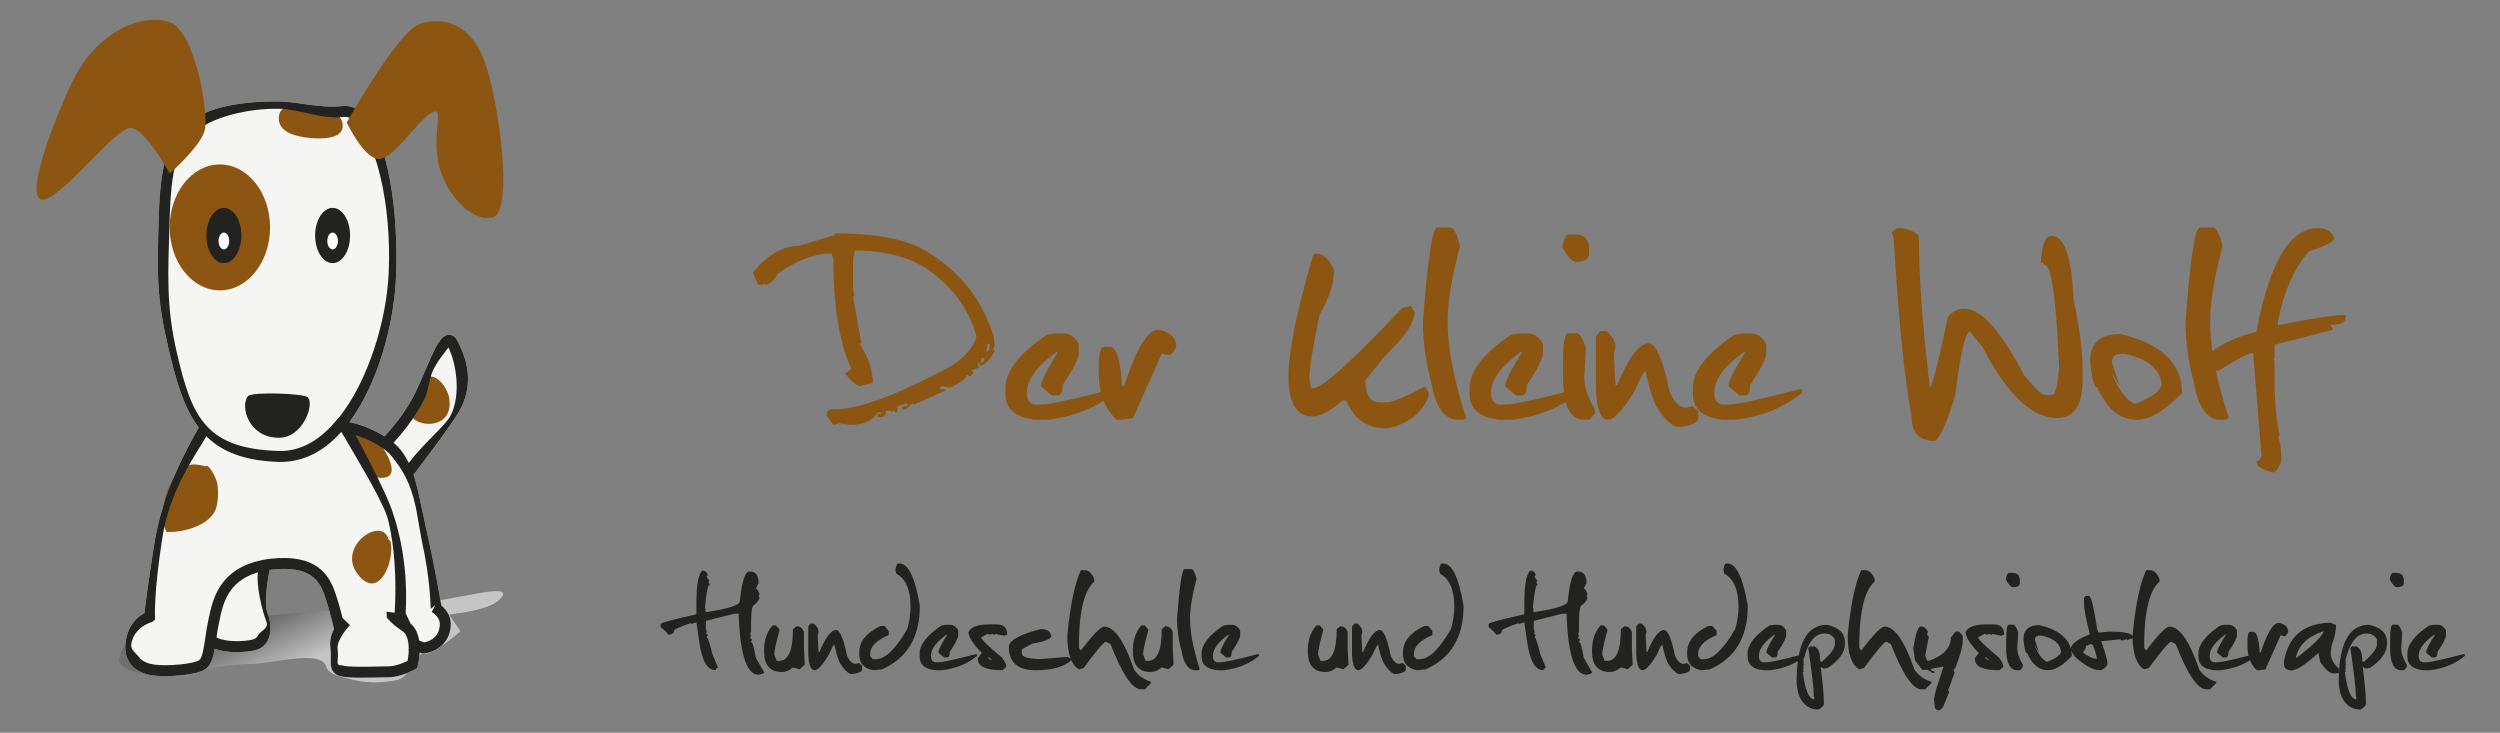 <?xml version="1.0" encoding="utf-8"?>
<!-- Generator: Adobe Illustrator 15.1.0, SVG Export Plug-In . SVG Version: 6.00 Build 0)  -->
<!DOCTYPE svg PUBLIC "-//W3C//DTD SVG 1.1//EN" "http://www.w3.org/Graphics/SVG/1.1/DTD/svg11.dtd">
<svg version="1.1" id="Ebene_2_Kopie" xmlns="http://www.w3.org/2000/svg" xmlns:xlink="http://www.w3.org/1999/xlink" x="0px"
	 y="0px" width="580px" height="170px" viewBox="0 0 580 170" enable-background="new 0 0 580 170" xml:space="preserve">
<rect x="0" y="0" width="580" height="170" fill="#808080" stroke="none"/>
<g>
	<g>
		<defs>
			<rect id="SVGID_1_" x="-2.582" y="-20.333" width="144.956" height="204.317"/>
		</defs>
		<clipPath id="SVGID_2_">
			<use xlink:href="#SVGID_1_"  overflow="visible"/>
		</clipPath>
		<g clip-path="url(#SVGID_2_)">
			<defs>
				<polyline id="SVGID_3_" points="8.49,4.574 8.49,158.32 116.776,158.32 116.776,4.574 				"/>
			</defs>
			<clipPath id="SVGID_4_">
				<use xlink:href="#SVGID_3_"  overflow="visible"/>
			</clipPath>
			<g clip-path="url(#SVGID_4_)">
				<defs>
					<path id="SVGID_5_" d="M99.135,139.811c0,0,3.65-0.642,10.433-1.926c5.58-1.062,8.867-1.288,6.264,1.284
						c-2.613,2.571-11.648,3.399-11.648,3.399l2.635,3.87c0,0-6.439,5.693-8.338,5.219c-1.968-0.491-2.992,5.527-6.646,6.173
						c-3.65,0.64-6.691,0.812-11.387-0.478c-2.163-0.593-4.272-0.949-4.793-2.754c-1.157-4.012-12.863-0.567-17.038-0.567
						c-4.173,0-9.303,0.781-11.39,1.421c-2.087,0.646-2.992,1.9-6.644,1.9c-3.65,0-12.928-1.469-12.928-4.041
						c0-2.568,3.912-8.038,3.912-8.038L99.135,139.811"/>
				</defs>
				<clipPath id="SVGID_6_">
					<use xlink:href="#SVGID_5_"  overflow="visible"/>
				</clipPath>
				
					<linearGradient id="SVGID_7_" gradientUnits="userSpaceOnUse" x1="-22.75" y1="-98.982" x2="-20.491" y2="-98.982" gradientTransform="matrix(-2.423 -5.047 5.047 -2.423 519.489 -202.86)">
					<stop  offset="0" style="stop-color:#C5C5C5"/>
					<stop  offset="1" style="stop-color:#6F6F6F"/>
				</linearGradient>
				<polygon clip-path="url(#SVGID_6_)" fill="url(#SVGID_7_)" points="127.038,154.512 101.439,101.179 19.056,140.726 
					44.655,194.057 				"/>
			</g>
			<path clip-path="url(#SVGID_4_)" fill="#F5F5F3" d="M106.131,79.075c-0.627-1.249-1.515-1.412-1.991-1.399
				c-1.912,0.061-3.142,2.764-5.534,8.386c-0.777,1.824-1.581,3.709-2.371,5.294c-2.361,4.725-5.883,8.664-7.013,9.868
				c-2.771-1.715-6.086-2.921-8.183-3.275c6.696-8.965,10.337-22.758,10.827-33.488c0.671-14.706-1.743-32.502-7.654-38.065
				c-1.451-1.366-3.049-1.967-4.757-1.785c-5.323,0.563-9.855-0.986-14.685-1.068c-8.02-0.135-15.887,1.207-19.617,4.075
				c-5.868,4.515-7.893,8.437-8.328,22.773c-0.419,13.868-0.43,18.787,2.15,29.962c1.787,7.753,3.608,14.205,7.134,18.841
				l-0.197,0.348c-2.25,3.969-8.227,14.511-10.132,26.691c-1.573,10.074-2.098,14.427-2.265,16.036
				c-1.282,0.621-3.58,2.256-4.292,6.161c-0.4,2.213-0.08,4.055,0.954,5.492c1.065,1.476,2.864,2.433,5.198,2.767
				c2.98,0.428,10.254,0.081,12.375-1.512c1.187-0.889,1.702-2.596,2.071-4.686c3.101,1.254,7.739,0.776,9.434,0.353
				c1.274-0.318,2.269-1.117,2.875-2.3c0.878-1.717,0.842-4.047-0.097-6.391c-0.751-1.882-0.124-6.779,0.529-9.919
				c0.22-0.03,0.422-0.072,0.651-0.097c8.995-0.965,11.016,2.766,12.208,6.337c1.152,3.461,1.964,6.968,2.07,7.44
				c-0.618,1.199-1.05,2.629-0.856,4.169c0.155,1.215,0.128,2.141,0.108,2.887c-0.033,1.343-0.068,2.608,1.295,3.521
				c1.135,0.756,4.127,0.82,9.989,0.674c0.873-0.019,1.628-0.039,2.148-0.039c2.842,0,5.999-1.784,6.131-1.859l0.473-0.269
				l0.132-0.524c0.074-0.306,0.361-1.548,0.45-3.096l0.384,0.154l0.287,0.11l0.305-0.027c1.973-0.181,5.817-1.711,6.227-6.227
				c0.177-1.916-0.583-3.604-2.188-4.937c-0.283-1.723-1.497-8.951-3.341-17.055l-1.121-5.189c-0.663-3.162-1.213-5.777-1.969-8.06
				c3.738-4.938,9.64-12.756,11.03-15.542C110.435,87.688,107.419,81.653,106.131,79.075"/>
			<path clip-path="url(#SVGID_4_)" fill="#8C5612" d="M62.653,52.757c0,8.067-5.213,14.606-11.643,14.606
				c-6.431,0-11.643-6.539-11.643-14.606S44.579,38.15,51.01,38.15C57.44,38.15,62.653,44.69,62.653,52.757"/>
			<path clip-path="url(#SVGID_4_)" fill="#222221" d="M81.225,54.639c0,3.541-1.814,6.408-4.056,6.408s-4.062-2.867-4.062-6.408
				c0-3.54,1.819-6.409,4.062-6.409S81.225,51.099,81.225,54.639"/>
			<path clip-path="url(#SVGID_4_)" fill="#222221" d="M55.999,54.639c0,3.541-1.817,6.408-4.06,6.408
				c-2.242,0-4.058-2.867-4.058-6.408c0-3.54,1.815-6.409,4.058-6.409C54.181,48.23,55.999,51.099,55.999,54.639"/>
			<path clip-path="url(#SVGID_4_)" fill="#FFFFFF" d="M53.172,55.909c0,1.075-0.552,1.948-1.234,1.948
				c-0.682,0-1.233-0.874-1.233-1.948c0-1.077,0.552-1.949,1.233-1.949C52.621,53.96,53.172,54.833,53.172,55.909"/>
			<path clip-path="url(#SVGID_4_)" fill="#FFFFFF" d="M78.399,55.909c0,1.075-0.551,1.948-1.231,1.948
				c-0.685,0-1.236-0.874-1.236-1.948c0-1.077,0.551-1.949,1.236-1.949C77.848,53.96,78.399,54.833,78.399,55.909"/>
			<path clip-path="url(#SVGID_4_)" fill="#222221" d="M57.512,91.912c0.886-1.089,12.965-0.631,13.892,0.248
				c1.62,1.539-1.104,9.397-6.66,9.397C57.48,101.557,55.729,94.115,57.512,91.912"/>
			<polyline clip-path="url(#SVGID_4_)" fill="#222221" points="95.63,150.684 95.855,150.531 94.832,150.531 94.828,150.712 
				94.822,150.781 94.832,150.848 95.957,150.816 95.63,150.684 			"/>
			<path clip-path="url(#SVGID_4_)" fill="#8C5612" d="M47.638,108.178c-4.225-1.2-6.169,0.148-8.187,4.269
				c-1.457,2.978-2.435,7.801-0.859,10.955c3.661,0.224,9.685-1.333,11.37-5.028c0.656-1.44,0.799-4.661,0.411-6.34
				C50.06,110.681,48.381,107.395,47.638,108.178"/>
			<path clip-path="url(#SVGID_4_)" fill="#8C5612" d="M90.175,125.157c-1.606-5.613-12.106,1.637-7.208,8.033
				c4.97,6.498,8.713-3.242,7.632-7.606L90.175,125.157"/>
			<path clip-path="url(#SVGID_4_)" fill="#8C5612" d="M104.167,92.134c-0.402-2.149-2.825-5.741-5.442-4.574
				c-2.056,0.918-2.105,5.476-3.469,7.114h0.423C92.956,98.766,105.853,101.178,104.167,92.134"/>
			<path clip-path="url(#SVGID_4_)" fill="#8C5612" d="M87.209,101.45c-1.708-0.767-3.615-1.197-5.429-0.352
				c0.08,2.117,3.125,9.315,5.831,9.688c6.616,0.908,1.404-7.222-0.401-8.917V101.45"/>
			<path clip-path="url(#SVGID_4_)" fill="#8C5612" d="M71.947,24.823c-2.494,1.396-7.135-1.677-7.269,2.531
				c-0.115,3.527,4.385,4.375,7.291,4.656c2.414,0.235,7.702,0.357,7.547-2.964C79.362,25.798,74.877,24.942,71.947,24.823"/>
			<polyline clip-path="url(#SVGID_4_)" fill="#8C5612" points="71.643,24.813 71.947,24.823 71.969,24.813 71.643,24.813 			"/>
			<path clip-path="url(#SVGID_4_)" fill="#8C5612" d="M70.698,24.813h0.945C71.3,24.805,70.978,24.805,70.698,24.813"/>
			<path clip-path="url(#SVGID_4_)" fill="#222221" d="M106.131,79.075c-0.627-1.249-1.515-1.412-1.991-1.399
				c-1.912,0.061-3.142,2.764-5.534,8.386c-0.777,1.824-1.581,3.709-2.371,5.294c-2.361,4.725-5.883,8.664-7.013,9.868
				c-2.771-1.715-6.086-2.921-8.183-3.275c6.696-8.965,10.337-22.758,10.827-33.488c0.671-14.706-1.743-32.502-7.654-38.065
				c-1.451-1.366-3.049-1.967-4.757-1.785c-5.323,0.563-9.855-0.986-14.685-1.068c-8.02-0.135-15.887,1.207-19.617,4.075
				c-5.868,4.515-7.893,8.437-8.328,22.773c-0.419,13.868-0.43,18.787,2.15,29.962c1.787,7.753,3.608,14.205,7.134,18.841
				l-0.197,0.348c-2.25,3.969-8.227,14.511-10.132,26.691c-1.573,10.074-2.098,14.427-2.265,16.036
				c-1.282,0.621-3.58,2.256-4.292,6.161c-0.4,2.213-0.08,4.055,0.954,5.492c1.065,1.476,2.864,2.433,5.198,2.767
				c2.98,0.428,10.254,0.081,12.375-1.512c1.187-0.889,1.702-2.596,2.071-4.686c3.101,1.254,7.739,0.776,9.434,0.353
				c1.274-0.318,2.269-1.117,2.875-2.3c0.878-1.717,0.842-4.047-0.097-6.391c-0.751-1.882-0.124-6.779,0.529-9.919
				c0.22-0.03,0.422-0.072,0.651-0.097c8.995-0.965,11.016,2.766,12.208,6.337c1.152,3.461,1.964,6.968,2.07,7.44
				c-0.618,1.199-1.05,2.629-0.856,4.169c0.155,1.215,0.128,2.141,0.108,2.887c-0.033,1.343-0.068,2.608,1.295,3.521
				c1.135,0.756,4.127,0.82,9.989,0.674c0.873-0.019,1.628-0.039,2.148-0.039c2.842,0,5.999-1.784,6.131-1.859l0.473-0.269
				l0.132-0.524c0.074-0.306,0.361-1.548,0.45-3.096l0.384,0.154l0.287,0.11l0.305-0.027c1.973-0.181,5.817-1.711,6.227-6.227
				c0.177-1.916-0.583-3.604-2.188-4.937c-0.283-1.723-1.497-8.951-3.341-17.055l-1.121-5.189c-0.663-3.162-1.213-5.777-1.969-8.06
				c3.738-4.938,9.64-12.756,11.03-15.542C110.435,87.688,107.419,81.653,106.131,79.075 M39.367,50.467
				c0.428-14.147,2.456-17.084,7.334-20.837c3.026-2.327,10.524-4.522,18.069-4.395c4.904,0.083,9.477,2.479,14.954,1.899
				c0.949-0.101,1.85,0.264,2.745,1.109c4.648,4.375,8.443,18.892,7.706,35.099c-0.502,11.042-4.749,25.137-11.651,33.676
				l-0.063,0.002l-0.374,0.453c-1.453,1.762-2.964,3.191-4.528,4.307l-0.557,0.369c-0.265,0.176-0.532,0.339-0.801,0.495
				c-0.25,0.144-0.501,0.291-0.756,0.42c-0.221,0.113-0.442,0.208-0.663,0.307c-0.45,0.204-0.905,0.383-1.365,0.539
				c-0.256,0.084-0.51,0.175-0.771,0.243c-0.238,0.067-0.481,0.119-0.722,0.17c-0.313,0.065-0.629,0.122-0.942,0.166l-0.591,0.076
				c-0.523,0.048-1.051,0.075-1.584,0.061c-16.879-0.467-20.263-7.558-23.747-22.653C38.544,71.067,38.943,64.381,39.367,50.467z
				 M61.805,144.215c0.646,1.615-1.411,2.14-1.938,3.173c-0.271,0.526-0.673,0.853-1.228,0.989c-2.02,0.507-6.518,0.627-8.414-0.512
				l0.042-0.289c0.06-0.4,0.12-0.811,0.186-1.213c0.094-0.564,0.195-1.126,0.314-1.664l0.188-0.893l0.043-0.205l0.104-0.504
				l0.056-0.25l0.131-0.587l0.037-0.144c0.06-0.249,0.124-0.504,0.195-0.761l0.005-0.018c0.73-2.614,2.117-5.583,5.598-7.461
				l0.05-0.025c0.338-0.182,0.7-0.348,1.079-0.506l0.208-0.088c0.333-0.135,0.693-0.251,1.057-0.367l0.348-0.113
				C59.353,135.537,60.781,141.654,61.805,144.215z M94.563,153.312c-0.874,0.438-2.776,1.274-4.388,1.274
				c-0.551,0-1.324,0.021-2.21,0.04c-2.269,0.058-7.574,0.187-8.541-0.264c-0.132-0.094-1.139,0.309-1.104-0.833
				c0.018-0.788,0.172-1.563,0-2.963c-0.251-2.014,2.181-4.78,2.878-5.536l-1.708-1.642c-0.375-1.476-0.95-3.586-1.66-5.718
				c-1.447-4.339-4.446-9.177-14.888-8.058c-0.671,0.071-1.299,0.171-1.906,0.286l-0.025-0.001l-0.103,0.02
				c-0.334,0.066-0.636,0.152-0.953,0.23c-0.319,0.076-0.647,0.146-0.947,0.233l-0.539,0.185c-0.402,0.13-0.801,0.266-1.169,0.418
				l-0.247,0.11c-0.453,0.198-0.885,0.402-1.289,0.627l-0.018,0.008c-4.593,2.531-6.135,6.658-6.894,9.808l-0.021,0.081
				l-0.103,0.447c-0.098,0.437-0.188,0.852-0.264,1.226c-0.061,0.306-0.121,0.598-0.178,0.856c-0.262,1.18-0.442,2.411-0.614,3.608
				l-0.019,0.122c-0.302,2.096-0.678,4.703-1.431,5.271c-1.163,0.874-7.34,1.478-10.489,1.029c-1.14-0.166-2.673-0.597-3.498-1.745
				c-0.615-0.848-2.036-1.638-1.763-3.144c0.679-3.728,4.45-4.88,4.559-4.908l0.244-0.064l0.217-0.164l0.444-0.348l0.038-0.565
				c0.002-0.032-0.376-5.245,1.696-18.504c1.77-11.329,7.865-19.39,10.209-23.512c3.199,3.166,7.609,5.169,14.013,5.767l0.329,0.029
				c0.81,0.069,1.638,0.121,2.512,0.146c0.644,0.018,1.271-0.012,1.894-0.066l0.096-0.01c4.851-0.45,9.013-3.035,12.473-6.889
				c0.137,0.238,0.283,0.492,0.446,0.764c2.506,4.322,8.5,14.115,10.107,18.691c0.102,0.299,0.19,0.594,0.283,0.889
				c2.198,9.005,1.721,18.661,1.527,21.61l-1.885-0.237l0.075,1.45c0.208,0.032,0.936,1.308,3.434,2.896v0.008l0.203,0.146
				l0.45,0.415l0.233,0.322l0.15,0.265c0.11,0.213,0.203,0.438,0.278,0.671l0.08,0.247l0.11,0.49l0.027,0.185
				c0.048,0.297,0.079,0.595,0.097,0.888l0.008,0.246l0.009,0.35h0.004C94.836,151.545,94.708,152.568,94.563,153.312z
				 M96.526,117.96l1.271,7.197c2.079,9.164,2.118,15.996,2.127,16.081l1.073-0.856l-0.826,1.59
				c1.368,0.893,1.977,1.934,1.863,3.182c-0.274,3.018-2.772,3.73-3.659,3.89l-1.139-0.451c-0.238-1.498-0.816-2.961-2.018-3.978
				l-1.112-2.377c0.08-1.178,0.154-2.995,0.102-5.255v-0.007c-0.018-0.681-0.049-1.414-0.093-2.175
				c-0.014-0.234-0.022-0.468-0.039-0.712c-0.018-0.253-0.04-0.519-0.063-0.778c-0.025-0.342-0.053-0.685-0.087-1.034
				c-0.022-0.243-0.048-0.49-0.076-0.74c-0.043-0.408-0.092-0.822-0.146-1.242c-0.026-0.214-0.053-0.425-0.084-0.643
				c-0.083-0.608-0.177-1.223-0.282-1.851l-0.018-0.123c-0.115-0.68-0.247-1.37-0.392-2.067l-0.12-0.549
				c-0.111-0.522-0.229-1.044-0.362-1.571c-0.057-0.233-0.115-0.466-0.172-0.7c-0.132-0.511-0.278-1.027-0.423-1.543
				c-0.066-0.221-0.128-0.441-0.195-0.662c-0.221-0.729-0.45-1.461-0.71-2.195c-0.084-0.243-0.181-0.504-0.287-0.773l-0.08-0.215
				c-0.092-0.235-0.189-0.476-0.291-0.726l-0.053-0.128c-0.128-0.304-0.261-0.62-0.402-0.945l-0.053-0.113
				c-0.141-0.324-0.287-0.656-0.441-0.994l-0.005-0.015c-2.008-4.441-4.97-10.063-6.854-13.56c2.053,0.652,4.718,1.845,6.673,3.31
				l0.062,0.049c0.344,0.261,0.653,0.523,0.931,0.782c0.27,0.255,0.516,0.514,0.728,0.78C93.38,108.974,95.25,111.878,96.526,117.96
				z M104.568,96.367c-1.178,2.363-6.201,6.367-9.737,11.04c-0.525-1.08-1.143-2.096-1.916-3.072l-0.058-0.082l-0.026-0.03
				c-0.428-0.526-0.945-1.029-1.523-1.511c1.417-1.529,4.812-5.443,7.199-10.221c0.826-1.653,1.037-4.428,1.827-6.285
				c0.923-2.17,2.856-4.428,3.708-5.608C105.804,84.218,107.031,91.446,104.568,96.367z"/>
			<path clip-path="url(#SVGID_4_)" fill="#8C5612" d="M39.367,40.267c0,0,6.773-5.928,8.043-9.738
				c1.271-3.812-2.116-23.287-8.043-25.404c-5.929-2.115-16.936,1.695-22.865,14.396c-5.929,12.703-11.008,28.368-5.929,26.674
				c5.082-1.695,16.513-16.937,19.901-16.513C33.863,30.106,39.367,40.267,39.367,40.267"/>
			<path clip-path="url(#SVGID_4_)" fill="#8C5612" d="M80.435,28.413c0,0,11.859-21.169,16.939-22.864s11.431-0.424,14.817,8.044
				c3.389,8.468,7.197,35.566,2.118,36.836c-5.08,1.27-11.432-5.927-12.703-13.125c-1.272-7.198,1.695-13.126-1.695-11.009
				c-3.385,2.118-8.889,11.009-12.279,10.585C84.248,36.458,80.435,28.413,80.435,28.413"/>
		</g>
	</g>
</g>
<g>
	<path fill-rule="evenodd" clip-rule="evenodd" fill="#222221" d="M563.547,145.138l1.081-0.186h0.873
		c0.842,0,1.491,0.429,1.96,1.297v1.107c0,0.657-0.649,1.946-1.96,3.878c0,0.868-0.217,1.297-0.661,1.297h-0.659l-1.299-1.104
		v-0.193c0-0.494,0.655-1.79,1.958-3.878v-0.189c-2.471,1.745-3.706,3.415-3.706,5.004v0.171c0,0.668,0.294,1.101,0.874,1.302h0.874
		c0.952,0,3.791-0.618,8.521-1.856h0.431v0.384c-2.119,1.791-4.81,2.898-8.079,3.324h-1.534c-2.471-0.255-3.707-1.305-3.707-3.153
		v-0.725C558.514,149.558,560.191,147.398,563.547,145.138 M555.152,144.926h1.081c0.342,0.102,0.698,0.705,1.071,1.813l-0.219,3.6
		c0,1.196,0.437,2.486,1.299,3.879v0.512l-0.633,0.767h-0.666c-1.715,0-2.578-1.719-2.578-5.157v-2.063
		C554.508,146.041,554.721,144.926,555.152,144.926z M555.169,132.892h0.771c1.162,0,1.742,0.603,1.742,1.809v0.771
		c-0.165,0.508-0.672,0.766-1.509,0.766c-0.541,0-1.122-0.6-1.752-1.791C554.594,133.407,554.844,132.892,555.169,132.892z
		 M544.197,153.047h-0.171l0.171,0.19v1.278l-0.171,0.193l0.171,0.171v0.36l-0.171,0.193l0.171,0.167v0.193l-0.171,0.171
		c0.501,4.048,1.348,6.134,2.535,6.264l0.175-0.193l-0.175-0.555c0-1.615-0.426-5.345-1.279-11.184l0.555-0.388h0.17l0.192,0.198
		l0.171-0.198h0.191c0.969,0.357,1.449,1.34,1.449,2.945c0,0.496,0.117,0.747,0.34,0.747c2.062-1.779,3.089-3.13,3.089-4.048v-1.278
		c-0.526-0.869-1.309-1.306-2.364-1.306C546.806,146.97,545.177,148.995,544.197,153.047z M532.633,152.725l0.997-0.743
		c3.228-2.52,5.05-4.352,5.48-5.497h-0.177C535.259,147.747,533.155,149.831,532.633,152.725z M529.837,153.75
		c0.927-6.01,4.512-9.105,10.765-9.291l1.337,0.512c0.074,1.236-0.277,2.876-1.044,4.921l-0.187,1.472
		c0.026,1.403,0.649,2.633,1.869,3.683l0.069,0.688c0.41-7.189,2.742-10.782,6.983-10.782c2.774,0.606,4.159,1.957,4.159,4.043
		v0.361c0,2.019-1.385,3.923-4.159,5.713l-0.192-0.189l-0.17,0.189h-0.554l-0.533-0.36v0.171c0.484,3.82,0.725,6.639,0.725,8.452
		c0,0.33-0.416,0.756-1.253,1.283c-2.103,0-3.615-1.104-4.542-3.306c-0.353-1.148-0.533-2.195-0.533-3.129l0.049-2.038
		c-0.485,0.065-0.884,0.1-1.199,0.1c-0.862,0-1.896-0.869-3.089-2.599l-0.342-1.559l-0.084-0.532l-0.165,0.023
		c-2.749,2.553-4.81,3.884-6.206,3.983c-0.819-0.1-1.342-0.369-1.554-0.809L529.837,153.75z M510.029,151.617
		c0-2.06,1.672-4.219,5.022-6.479l1.086-0.186h0.874c0.837,0,1.49,0.429,1.96,1.297v1.107c0,0.657-0.649,1.946-1.96,3.878
		c0,0.868-0.22,1.297-0.661,1.297h-0.66l-1.3-1.104v-0.193c0-0.494,0.655-1.79,1.96-3.878v-0.189
		c-2.466,1.745-3.701,3.415-3.701,5.004v0.171c0,0.668,0.287,1.101,0.869,1.302h0.872c0.868,0,3.291-0.509,7.271-1.529
		c-0.176-0.732-0.257-1.537-0.257-2.416v-0.827c0-1.521,0.22-2.28,0.661-2.28h0.655c0.841,0,1.354,1.589,1.533,4.772h0.234
		c1.507-4.571,2.897-6.859,4.181-6.859c1.46,0.28,2.19,0.976,2.19,2.087c-0.283,0.626-0.575,0.967-0.873,1.023l-0.896-0.196
		l-3.515,7.888l-1.534,0.189h-0.447c-0.704-0.634-1.235-1.411-1.599-2.326c-1.879,1.211-4.117,1.983-6.728,2.326h-1.539
		c-2.472-0.255-3.701-1.305-3.701-3.153V151.617z M483.308,151.234v0.235c1.337,0.895,2.306,1.343,2.897,1.343h0.32
		c-0.539-2.246-0.966-3.368-1.274-3.368h-0.319l-0.985,0.447C483.946,150.347,483.733,150.794,483.308,151.234z M473.684,147.463
		c-1.071-0.083-1.599,0.246-1.599,1.002l0.953,2.917l-1.022-1.703c0.868,2.17,1.849,3.468,2.939,3.877
		c2.137-0.85,3.195-1.672,3.195-2.47C477.896,149.255,476.41,148.048,473.684,147.463z M469.438,148.294
		c0-2.174,1.246-3.262,3.729-3.262c4.149,0.993,6.572,2.821,7.271,5.485c0.048-1.089,1.485-2.193,4.319-3.309v-0.447
		c-0.847-3.24-1.278-5.554-1.278-6.951v-1.104l0.319-0.447h0.811c0.511,0,1.15,2.534,1.918,7.606l0.323,0.896l2.552-0.235
		c3.132,0,4.911,0.33,5.348,0.993v-0.102c0.655-6.913,1.699-11.958,3.137-15.126h1.039c0.783,0,1.48,0.683,2.089,2.045v0.576
		c-2.228,1.992-3.415,6.449-3.56,13.381v2.026l0.432,0.595c2.823-3.694,4.635-5.542,5.433-5.542c2.312,0,4.612,3.305,6.898,9.909
		c0.867,1.377,2.188,2.345,3.962,2.898v0.277l-1.47,1.468h-0.831c-2.014,0-4.378-3.482-7.094-10.464l-1.044-0.591
		c-0.495,0-2.232,2.037-5.221,6.115l-1.065,0.296c-1.715-0.976-2.614-3.398-2.699-7.272l-0.219,0.303l-0.171-0.211l-0.788,0.446
		l-0.171-0.235h-0.148l-0.64,0.235v-0.235l-0.17,0.235h-0.469v-0.235l-4.496,0.452c0.971,2.625,1.449,4.424,1.449,5.391
		c-0.438,0.751-0.979,1.195-1.614,1.34c-1.624,0-3.595-1.048-5.922-3.131c-0.443-0.58-0.73-1.065-0.873-1.464
		c0.084,0.429,0.122,0.872,0.122,1.336c-2.115,2.173-3.947,3.259-5.491,3.259c-2.077,0-3.691-1.321-4.842-3.961
		C469.917,151.534,469.625,150.453,469.438,148.294z M466.071,144.926h1.087c0.341,0.102,0.697,0.705,1.07,1.813l-0.219,3.6
		c0,1.196,0.437,2.486,1.3,3.879v0.512l-0.633,0.767h-0.667c-1.715,0-2.577-1.719-2.577-5.157v-2.063
		C465.433,146.041,465.646,144.926,466.071,144.926z M466.093,132.892h0.772c1.161,0,1.742,0.603,1.742,1.809v0.771
		c-0.166,0.508-0.672,0.766-1.513,0.766c-0.538,0-1.119-0.6-1.748-1.791C465.519,133.407,465.769,132.892,466.093,132.892z
		 M460.495,152.364l0.037,0.19l0.234,0.318l0.341,0.174l0.533,0.232L460.495,152.364z M460.745,144.864h1.833
		c1.592,0,2.386,0.801,2.386,2.409l-0.719,0.213l-2.029-0.41l-0.191,0.197h-0.165l-0.198-0.197h-0.191l-0.527,0.197l-0.197-0.197
		v0.197l-0.191-0.197h-0.165l-1.476,0.789c0.059,0.501,1.651,2.041,4.772,4.628c0.725,0.881,1.087,1.617,1.087,2.216l-0.916,0.786
		c-3.793,0-5.689-0.866-5.689-2.6v-0.213l0.917-1.191c-1.944-1.961-2.982-3.564-3.111-4.817
		C456.517,145.468,458.109,144.864,460.745,144.864z M445.576,145.335c0.741,0,1.311,0.398,1.704,1.191l-0.207,0.725l0.421,0.489
		l-0.853,4.306l0.432,1.214h0.634c3.255-1.252,4.879-3.012,4.879-5.288l1.065-1.445h0.852l0.853,0.96v1.213
		c0,1.192-0.57,3.274-1.704,6.242l-0.422,0.47l0.214,0.702l-1.497,4.09l0.213,0.234v0.235l-1.277,3.134
		c-0.708,1.207-1.374,1.323-2.003,0.359l-0.208-2.025l0.469-2.109l1.742-5.349h-0.213l-2.749,0.493c0,0.311,0.213,0.471,0.645,0.471
		l0.213,0.23v0.236h-0.432l-1.065-0.702h-1.277l-1.705-2.151l-0.426-2.879C444.442,147.016,445.006,145.335,445.576,145.335z
		 M431.794,132.292h1.044c0.781,0,1.478,0.683,2.091,2.045v0.576c-2.231,1.992-3.416,6.449-3.561,13.381v2.026l0.426,0.595
		c2.829-3.694,4.64-5.542,5.432-5.542c2.315,0,4.616,3.305,6.906,9.909c0.863,1.377,2.185,2.345,3.962,2.898v0.277l-1.469,1.468
		h-0.837c-2.019,0-4.378-3.482-7.092-10.464l-1.04-0.591c-0.501,0-2.24,2.037-5.221,6.115l-1.068,0.296
		c-1.806-1.021-2.703-3.643-2.703-7.864C429.315,140.505,430.36,135.46,431.794,132.292z M418.439,153.047h-0.173l0.173,0.19v1.278
		l-0.173,0.193l0.173,0.171v0.36l-0.173,0.193l0.173,0.167v0.193l-0.173,0.171c0.496,4.048,1.342,6.134,2.535,6.264l0.171-0.193
		l-0.171-0.555c0-1.615-0.423-5.345-1.278-11.184l0.555-0.388h0.17l0.191,0.198l0.174-0.198h0.188
		c0.967,0.357,1.449,1.34,1.449,2.945c0,0.496,0.115,0.747,0.341,0.747c2.059-1.779,3.089-3.13,3.089-4.048v-1.278
		c-0.525-0.869-1.313-1.306-2.364-1.306c-2.043,0-3.561,1.635-4.56,4.905v0.296l-0.106,0.088L418.439,153.047z M405.441,151.617
		c0-2.06,1.677-4.219,5.028-6.479l1.086-0.186h0.876c0.836,0,1.489,0.429,1.957,1.297v1.107c0,0.657-0.652,1.946-1.957,3.878
		c0,0.868-0.221,1.297-0.664,1.297h-0.66l-1.298-1.104v-0.193c0-0.494,0.65-1.79,1.958-3.878v-0.189
		c-2.471,1.745-3.707,3.415-3.707,5.004v0.171c0,0.668,0.293,1.101,0.874,1.302h0.876c0.879,0,3.386-0.535,7.513-1.594
		c0.922-4.734,3.103-7.098,6.546-7.098c2.772,0.606,4.155,1.957,4.155,4.043v0.361c0,2.019-1.382,3.923-4.155,5.713l-0.188-0.189
		l-0.174,0.189h-0.553l-0.531-0.36v0.171c0.483,3.82,0.722,6.639,0.722,8.452c0,0.33-0.418,0.756-1.256,1.283
		c-2.104,0-3.614-1.104-4.538-3.306c-0.354-1.148-0.532-2.195-0.532-3.129c0-1.79,0.096-3.399,0.29-4.821
		c-1.812,1.1-3.955,1.813-6.426,2.136h-1.534c-2.472-0.255-3.707-1.305-3.707-3.153V151.617z M400.413,130.74h0.383
		c2.033,0,3.596,3.274,4.69,9.821c0,7.259-2.927,12.163-8.78,14.721l-1.959,0.213c-2.213-0.369-3.324-1.612-3.324-3.727v-0.47
		c0-2.428,1.627-4.454,4.881-6.07h0.978l0.98,1.169v0.941c-2.868,1.191-4.303,2.667-4.303,4.43v0.468l0.596,0.701h0.766
		c2.132,0,4.546-2.337,7.245-7.012c0.511-1.729,0.769-3.439,0.769-5.132c0-3.961-1.11-6.529-3.326-7.709l-0.188-0.94
		C399.987,131.207,400.186,130.74,400.413,130.74z M379.601,145.313l0.554-0.638h0.722c0.738,0.611,1.11,1.248,1.11,1.916
		l-0.194,0.854l0.194,3.813h0.189c1.436-3.395,2.719-5.095,3.856-5.095c0.896,0,1.75,1.984,2.557,5.944
		c0.57,1.279,1.244,1.92,2.027,1.92l0.743-0.212l0.727,0.633v0.858c0,0.481-0.677,0.83-2.026,1.042h-0.725
		c-0.878-0.454-1.675-1.302-2.386-2.533c-0.423-0.813-0.857-2.224-1.3-4.246c-0.184,0-0.609,0.778-1.276,2.325
		c-1.464,2.401-2.567,3.602-3.302,3.602c-0.881,0-1.372-1.271-1.47-3.813V145.313z M371.31,145.1h0.791l0.789,0.873v0.425
		c-0.783,2.77-1.174,4.575-1.174,5.413l0.576,1.511h0.599c2.098,0,3.15-2.448,3.15-7.349l0.788-0.66h0.191
		c0.711,0,1.236,0.433,1.578,1.297v3.9l0.194,3.688l-1.175,1.062l-1.576-0.424c-0.81,0.713-1.662,1.065-2.557,1.065
		c-2.753,0-4.13-1.586-4.13-4.75v-0.429C369.353,148.495,370.003,146.617,371.31,145.1z M354.97,132.402h0.426
		c0.583,0.239,0.873,0.603,0.873,1.085l-0.213,0.189v0.175c0.213,0.481,0.438,0.721,0.661,0.721l-0.213,0.193v0.535l0.213,0.186
		v0.175c-0.397,0-0.762,1.76-1.087,5.281l0.213,0.535h-0.213l0.213,0.553c5.242-0.796,7.862-1.639,7.862-2.534
		c0.498-4.602,1.223-6.904,2.173-6.904h0.213c1.32,0,1.981,0.902,1.981,2.709l-0.661,1.277c0.328,0,0.618,0.426,0.874,1.276
		l-0.212,0.533l0.212,0.191v0.17c-0.186,0.611-0.694,1.226-1.531,1.832c-0.288,0.596-0.428,1.991-0.428,4.177v2.004l-0.235,0.17
		l0.235,0.555l-0.235,0.53l0.447,0.364v0.19l-0.212,0.17v0.194c0.327,0,0.689,1.206,1.085,3.619l1.963,3.452
		c0,0.213-0.435,0.391-1.302,0.535c-2.656,0-4.192-4.355-4.602-13.063v-1.085h-1.087l-6.541,1.639v1.81l0.213,0.919l-0.213,0.17
		l0.426,0.36v0.194l-0.213,0.166v0.194c0.213,0,0.652,1.331,1.321,3.983l1.3,3.088h-0.213l-0.448,0.554
		c-1.849,0-3.083-2.178-3.707-6.536l-0.661-4.538l-1.299,0.36v-0.193c-2.613,0.854-3.92,1.465-3.92,1.833
		c0,0.481-0.442,0.781-1.321,0.895c0-0.242-0.581-0.842-1.748-1.813v-0.722c0.043-0.27,2.732-1.001,8.075-2.192l0.212-0.171v-2.537
		C353.648,135.824,354.087,133.335,354.97,132.402z M334.474,130.74h0.386c2.033,0,3.593,3.274,4.687,9.821
		c0,7.259-2.926,12.163-8.777,14.721l-1.962,0.213c-2.213-0.369-3.319-1.612-3.319-3.727v-0.47c0-2.428,1.625-4.454,4.879-6.07
		h0.978l0.977,1.169v0.941c-2.865,1.191-4.301,2.667-4.301,4.43v0.468l0.597,0.701h0.766c2.128,0,4.546-2.337,7.242-7.012
		c0.514-1.729,0.77-3.439,0.77-5.132c0-3.961-1.111-6.529-3.324-7.709l-0.188-0.94C334.051,131.207,334.25,130.74,334.474,130.74z
		 M313.664,145.313l0.553-0.638h0.72c0.741,0.611,1.114,1.248,1.114,1.916l-0.197,0.854l0.197,3.813h0.19
		c1.435-3.395,2.718-5.095,3.855-5.095c0.896,0,1.75,1.984,2.554,5.944c0.57,1.279,1.246,1.92,2.03,1.92l0.742-0.212l0.725,0.633
		v0.858c0,0.481-0.673,0.83-2.021,1.042h-0.728c-0.88-0.454-1.674-1.302-2.386-2.533c-0.423-0.813-0.86-2.224-1.302-4.246
		c-0.181,0-0.61,0.778-1.273,2.325c-1.464,2.401-2.567,3.602-3.302,3.602c-0.884,0-1.375-1.271-1.471-3.813V145.313z M305.377,145.1
		h0.788l0.788,0.873v0.425c-0.782,2.77-1.174,4.575-1.174,5.413l0.576,1.511h0.599c2.099,0,3.151-2.448,3.151-7.349l0.788-0.66
		h0.189c0.713,0,1.235,0.433,1.576,1.297v3.9l0.194,3.688l-1.172,1.062l-1.576-0.424c-0.81,0.713-1.659,1.065-2.559,1.065
		c-2.754,0-4.13-1.586-4.13-4.75v-0.429C303.415,148.495,304.067,146.617,305.377,145.1z M283.796,145.138l1.085-0.186h0.874
		c0.837,0,1.492,0.429,1.96,1.297v1.107c0,0.657-0.655,1.946-1.96,3.878c0,0.868-0.221,1.297-0.66,1.297h-0.661l-1.3-1.104v-0.193
		c0-0.494,0.655-1.79,1.96-3.878v-0.189c-2.474,1.745-3.708,3.415-3.708,5.004v0.171c0,0.668,0.292,1.101,0.874,1.302h0.874
		c0.951,0,3.792-0.618,8.522-1.856h0.426v0.384c-2.117,1.791-4.81,2.898-8.075,3.324h-1.534c-2.471-0.255-3.709-1.305-3.709-3.153
		v-0.725C278.765,149.558,280.443,147.398,283.796,145.138z M274.826,132.038h1.513c0.496,0,0.916,0.771,1.257,2.299
		c-1.009,3.752-1.513,6.813-1.513,9.185c0,3.141,0.751,7.045,2.258,11.719l-0.258,0.255h-0.743c-1.635,0-2.719-1.529-3.259-4.58
		c-0.669-2.454-1.005-4.92-1.005-7.394C273.646,135.865,274.229,132.038,274.826,132.038z M264.789,145.1h0.788l0.791,0.873v0.425
		c-0.783,2.77-1.171,4.575-1.171,5.413l0.575,1.511h0.596c2.099,0,3.153-2.448,3.153-7.349l0.789-0.66h0.192
		c0.71,0,1.236,0.433,1.576,1.297v3.9l0.191,3.688l-1.171,1.062l-1.577-0.424c-0.81,0.713-1.664,1.065-2.556,1.065
		c-2.756,0-4.133-1.586-4.133-4.75v-0.429C262.832,148.495,263.484,146.617,264.789,145.1z M234.048,150.084
		c0-1.464,2.413-2.833,7.245-4.111h0.596c1.049,0,1.725,0.516,2.024,1.552c0,0.698-1.476,1.297-4.432,1.794l-2.407,1.297v1.024
		c0,0.725,1.342,1.149,4.026,1.279l6.627-0.517c0.333,0.163,0.564,0.322,0.692,0.479c-0.533-1.347-0.799-3.168-0.799-5.463
		c0.652-6.913,1.697-11.958,3.132-15.126h1.044c0.781,0,1.476,0.683,2.085,2.045v0.576c-2.229,1.992-3.414,6.449-3.555,13.381v2.026
		l0.426,0.595c2.823-3.694,4.639-5.542,5.433-5.542c2.314,0,4.616,3.305,6.901,9.909c0.868,1.377,2.191,2.345,3.965,2.898v0.277
		l-1.474,1.468h-0.827c-2.02,0-4.384-3.482-7.096-10.464l-1.046-0.591c-0.495,0-2.234,2.037-5.217,6.115l-1.065,0.296
		c-0.756-0.429-1.353-1.135-1.793-2.121v0.012c-1.744,1.548-4.493,2.322-8.242,2.322
		C236.128,155.495,234.048,153.692,234.048,150.084z M229.191,152.364l0.042,0.19l0.235,0.318l0.34,0.174l0.533,0.232
		L229.191,152.364z M229.444,144.864h1.835c1.592,0,2.386,0.801,2.386,2.409l-0.725,0.213l-2.024-0.41l-0.191,0.197h-0.171
		l-0.194-0.197h-0.189l-0.533,0.197l-0.195-0.197v0.197l-0.189-0.197h-0.17l-1.47,0.789c0.053,0.501,1.646,2.041,4.772,4.628
		c0.725,0.881,1.087,1.617,1.087,2.216l-0.917,0.786c-3.796,0-5.688-0.866-5.688-2.6v-0.213l0.916-1.191
		c-1.944-1.961-2.982-3.564-3.112-4.817C225.213,145.468,226.806,144.864,229.444,144.864z M218.39,145.138l1.086-0.186h0.873
		c0.836,0,1.489,0.429,1.96,1.297v1.107c0,0.657-0.655,1.946-1.96,3.878c0,0.868-0.221,1.297-0.66,1.297h-0.66l-1.301-1.104v-0.193
		c0-0.494,0.652-1.79,1.96-3.878v-0.189c-2.472,1.745-3.707,3.415-3.707,5.004v0.171c0,0.668,0.293,1.101,0.873,1.302h0.874
		c0.954,0,3.793-0.618,8.523-1.856h0.426v0.384c-2.117,1.791-4.81,2.898-8.075,3.324h-1.537c-2.469-0.255-3.705-1.305-3.705-3.153
		v-0.725C213.361,149.558,215.039,147.398,218.39,145.138z M208.333,130.74h0.383c2.03,0,3.596,3.274,4.687,9.821
		c0,7.259-2.924,12.163-8.777,14.721l-1.96,0.213c-2.215-0.369-3.326-1.612-3.326-3.727v-0.47c0-2.428,1.626-4.454,4.879-6.07h0.982
		l0.98,1.169v0.941c-2.871,1.191-4.303,2.667-4.303,4.43v0.468l0.597,0.701h0.766c2.132,0,4.544-2.337,7.244-7.012
		c0.511-1.729,0.767-3.439,0.767-5.132c0-3.961-1.108-6.529-3.324-7.709l-0.191-0.94C207.908,131.207,208.105,130.74,208.333,130.74
		z M187.516,145.313l0.556-0.638h0.725c0.738,0.611,1.104,1.248,1.104,1.916l-0.188,0.854l0.188,3.813h0.196
		c1.432-3.395,2.718-5.095,3.855-5.095c0.895,0,1.744,1.984,2.557,5.944c0.57,1.279,1.241,1.92,2.024,1.92l0.746-0.212l0.725,0.633
		v0.858c0,0.481-0.676,0.83-2.026,1.042h-0.722c-0.881-0.454-1.678-1.302-2.386-2.533c-0.426-0.813-0.858-2.224-1.3-4.246
		c-0.184,0-0.612,0.778-1.281,2.325c-1.461,2.401-2.564,3.602-3.299,3.602c-0.878,0-1.372-1.271-1.473-3.813V145.313z
		 M179.229,145.1h0.789l0.791,0.873v0.425c-0.783,2.77-1.172,4.575-1.172,5.413l0.576,1.511h0.596c2.098,0,3.152-2.448,3.152-7.349
		l0.788-0.66h0.192c0.711,0,1.236,0.433,1.578,1.297v3.9l0.191,3.688l-1.172,1.062l-1.577-0.424
		c-0.81,0.713-1.664,1.065-2.557,1.065c-2.756,0-4.132-1.586-4.132-4.75v-0.429C177.271,148.495,177.924,146.617,179.229,145.1z
		 M162.89,132.402h0.423c0.584,0.239,0.877,0.603,0.877,1.085l-0.213,0.189v0.175c0.213,0.481,0.434,0.721,0.661,0.721l-0.213,0.193
		v0.535l0.213,0.186v0.175c-0.399,0-0.762,1.76-1.089,5.281l0.215,0.535h-0.215l0.215,0.553c5.239-0.796,7.862-1.639,7.862-2.534
		c0.495-4.602,1.22-6.904,2.172-6.904h0.214c1.32,0,1.981,0.902,1.981,2.709l-0.661,1.277c0.328,0,0.618,0.426,0.873,1.276
		l-0.212,0.533l0.212,0.191v0.17c-0.186,0.611-0.697,1.226-1.533,1.832c-0.287,0.596-0.426,1.991-0.426,4.177v2.004l-0.234,0.17
		l0.234,0.555l-0.234,0.53l0.445,0.364v0.19l-0.21,0.17v0.194c0.325,0,0.687,1.206,1.086,3.619l1.958,3.452
		c0,0.213-0.429,0.391-1.296,0.535c-2.657,0-4.192-4.355-4.604-13.063v-1.085h-1.084l-6.541,1.639v1.81l0.213,0.919l-0.213,0.17
		l0.426,0.36v0.194l-0.213,0.166v0.194c0.213,0,0.653,1.331,1.32,3.983l1.301,3.088h-0.217l-0.447,0.554
		c-1.845,0-3.081-2.178-3.704-6.536l-0.661-4.538l-1.299,0.36v-0.193c-2.615,0.854-3.92,1.465-3.92,1.833
		c0,0.481-0.442,0.781-1.324,0.895c0-0.242-0.581-0.842-1.745-1.813v-0.722c0.04-0.27,2.732-1.001,8.075-2.192l0.212-0.171v-2.537
		C161.569,135.824,162.007,133.335,162.89,132.402z"/>
	<path fill-rule="evenodd" clip-rule="evenodd" fill="#8C5612" d="M507.041,74.615c1.081-14.565,2.194-21.848,3.329-21.848h2.876
		c0.942,0,1.742,1.461,2.392,4.38c-1.924,7.132-2.876,12.954-2.876,17.468c0,2.095,0.17,4.375,0.526,6.833
		c2.376-1.83,5.779-3.34,10.211-4.525c2.998-15.994,7.738-23.991,14.226-23.991c1.997,0,3.282,0.753,3.852,2.269
		c0,0.837-1.934,1.85-5.801,3.042c-3.456,3.781-5.886,9.238-7.291,16.373v0.769h0.404c7.511-1.513,12.378-2.271,14.589-2.271h0.772
		v0.367c0,1.271-1.146,1.905-3.446,1.905v0.365l0.367,0.405v0.364l-13.458,3.446v3.038l-0.363,0.365l0.363,0.405v5.31
		c0,4.081,0.393,8.132,1.176,12.16h-0.404c0.517,1.134,0.772,2.78,0.772,4.943v0.366c0,0.918-0.516,1.946-1.544,3.08
		c-2.809-0.485-4.214-1.377-4.214-2.676c0.756,0,1.135-0.51,1.135-1.54l-1.907-23.55c-0.97,0-3.659,1.396-8.063,4.176l-0.576-0.099
		c0.709,3.369,1.694,7.021,2.967,10.962l-0.484,0.487h-1.422c-3.104,0-5.172-2.903-6.199-8.717
		C507.68,84.001,507.041,79.315,507.041,74.615 M492.979,82.114c-2.029-0.165-3.042,0.472-3.042,1.9l1.828,5.554l-1.95-3.241
		c1.651,4.134,3.516,6.593,5.593,7.377c4.053-1.622,6.077-3.188,6.077-4.704C501.001,85.517,498.168,83.219,492.979,82.114z
		 M492.005,77.491c9.48,2.271,14.227,6.836,14.227,13.702c-4.026,4.133-7.51,6.2-10.456,6.2c-3.946,0-7.015-2.515-9.203-7.54
		c-0.751,0-1.306-2.053-1.656-6.159C484.916,79.558,487.275,77.491,492.005,77.491z M438.871,53.824l1.254-0.892h1.257
		c2.538,0.594,3.812,1.336,3.812,2.226c0,9.217,0.847,20.78,2.551,34.694c0.463,0,1.864-5.486,4.219-16.456
		c1.188-1.19,2.306-1.784,3.36-1.784h0.405c3.92,0,8.564,5.191,13.943,15.563c2.35,2.787,3.894,4.272,4.618,4.459h1.704
		c0.837,0,1.4-2.08,1.699-6.243V84.95c-0.645-15.701-1.778-23.55-3.403-23.55l-0.405-0.445h-0.405
		c0.193-4.16,1.028-6.243,2.515-6.243c2.946,0,4.635,4.893,5.065,14.675c1.405,6.78,2.109,12.117,2.109,16.004v2.677
		c0,5.944-1.971,8.919-5.918,8.919c-5.838,0-11.605-5.487-17.304-16.456l-2.92-3.569c-1.055,0-2.188,4.889-3.408,14.671
		c-1.699,5.811-3.238,9.363-4.618,10.66c-3.648,0-5.47-1.769-5.47-5.307c-1.648-8.65-3.055-22.589-4.216-41.83L438.871,53.824z
		 M402.314,77.695l2.066-0.364h1.662c1.592,0,2.836,0.822,3.728,2.469v2.108c0,1.244-1.244,3.702-3.728,7.377
		c0,1.648-0.418,2.474-1.257,2.474h-1.258l-2.469-2.109v-0.365c0-0.948,1.238-3.403,3.727-7.377v-0.362
		c-4.701,3.321-7.053,6.495-7.053,9.521v0.324c0,1.271,0.554,2.096,1.662,2.475h1.665c1.809,0,7.212-1.174,16.21-3.526h0.81v0.728
		c-4.027,3.406-9.146,5.512-15.361,6.325H399.8c-4.701-0.487-7.052-2.488-7.052-6.001v-1.375
		C392.749,86.098,395.937,81.991,402.314,77.695z M370.253,78.021l1.055-1.216h1.379c1.404,1.161,2.107,2.378,2.107,3.646
		l-0.365,1.622l0.365,7.253h0.365c2.729-6.458,5.173-9.686,7.334-9.686c1.705,0,3.324,3.769,4.866,11.308
		c1.078,2.432,2.364,3.646,3.851,3.646l1.417-0.402l1.376,1.215v1.622c0,0.918-1.28,1.579-3.848,1.984h-1.38
		c-1.672-0.863-3.188-2.469-4.54-4.821c-0.81-1.541-1.632-4.228-2.469-8.066c-0.352,0-1.164,1.473-2.434,4.418
		c-2.781,4.564-4.877,6.85-6.28,6.85c-1.678,0-2.61-2.418-2.799-7.257V78.021z M363.891,54.391h1.459
		c2.215,0,3.321,1.149,3.321,3.444v1.459c-0.322,0.973-1.281,1.459-2.876,1.459c-1.025,0-2.136-1.134-3.323-3.403
		C362.796,55.376,363.27,54.391,363.891,54.391z M340.951,90.016c0-3.918,3.184-8.025,9.565-12.321l2.067-0.364h1.662
		c1.592,0,2.834,0.822,3.728,2.469v2.108c0,1.244-1.246,3.702-3.728,7.377c0,1.648-0.42,2.474-1.256,2.474h-1.258l-2.471-2.109
		v-0.365c0-0.948,1.241-3.403,3.729-7.377v-0.362c-4.704,3.321-7.053,6.495-7.053,9.521v0.324c0,1.271,0.555,2.096,1.662,2.475
		h1.662c1.625,0,6.146-0.949,13.561-2.841c-0.123-1.025-0.187-2.171-0.187-3.441v-3.933c0-4.239,0.405-6.362,1.217-6.362h2.067
		c0.646,0.189,1.324,1.336,2.026,3.443l-0.405,6.852c0,2.269,0.823,4.727,2.472,7.377v0.972l-1.214,1.459h-1.258
		c-2.12,0-3.553-1.377-4.298-4.125c-3.47,2.13-7.576,3.507-12.319,4.125h-2.919c-4.703-0.487-7.052-2.488-7.052-6.001V90.016z
		 M333.452,52.767h2.879c0.942,0,1.742,1.461,2.389,4.38c-1.918,7.132-2.876,12.954-2.876,17.468c0,5.97,1.43,13.403,4.298,22.29
		l-0.489,0.487h-1.417c-3.105,0-5.175-2.903-6.203-8.717c-1.267-4.674-1.903-9.36-1.903-14.06
		C331.209,60.05,332.317,52.767,333.452,52.767z M304.999,58.85h0.405c1.595,0,2.959,1.243,4.09,3.728
		c0,3.132-1.091,6.551-3.281,10.252c-1.619,7.486-2.428,12.459-2.428,14.914l0.402,2.352h0.407c2.08,0,8.996-6.213,20.749-18.642
		l2.026-0.485l0.812,1.416c0,2.458-2.309,5.877-6.932,10.254l-4.458,5.592c0,3.404,1.082,5.105,3.244,5.105h1.622
		c1.403,0,4.391-1.238,8.956-3.725l0.809,1.417v0.931c-1.24,3.298-3.808,5.622-7.698,6.973l-2.066,0.447
		c-4.488,0-7.593-2.163-9.324-6.487h-0.809c-2.946,2.485-5.257,3.728-6.93,3.728c-3.782,0-5.678-3.105-5.678-9.32
		c0-5.676,1.896-14.997,5.678-27.966L304.999,58.85z M233.263,90.016c0-3.918,3.188-8.025,9.563-12.321l2.066-0.364h1.662
		c1.595,0,2.839,0.822,3.729,2.469v2.108c0,1.244-1.24,3.702-3.729,7.377c0,1.648-0.418,2.474-1.254,2.474h-1.26l-2.471-2.109
		v-0.365c0-0.948,1.244-3.403,3.731-7.377v-0.362c-4.7,3.321-7.055,6.495-7.055,9.521v0.324c0,1.271,0.553,2.096,1.662,2.475h1.662
		c1.646,0,6.255-0.969,13.833-2.914c-0.331-1.39-0.496-2.917-0.496-4.585v-1.579c0-2.893,0.418-4.338,1.257-4.338h1.256
		c1.592,0,2.565,3.028,2.917,9.079h0.448c2.862-8.701,5.509-13.05,7.94-13.05c2.783,0.541,4.174,1.862,4.174,3.971
		c-0.538,1.188-1.092,1.837-1.659,1.946l-1.703-0.364l-6.689,14.996l-2.919,0.365h-0.849c-1.337-1.209-2.353-2.685-3.047-4.429
		c-3.568,2.304-7.834,3.779-12.801,4.429h-2.917c-4.7-0.487-7.051-2.488-7.051-6.001V90.016z M229.569,79.8h-0.402l-0.364,1.784
		c0.511,0,0.767-0.349,0.767-1.052V79.8z M228.435,83.044h-0.768v1.095h0.362L228.435,83.044z M193.702,54.513v-0.364
		c10.293,0,17.67,1.563,22.131,4.701c4.458,2.835,8.023,6.322,10.7,10.456c2.78,4.7,4.17,8.199,4.17,10.495v0.732l-0.361,0.364
		l0.361,0.365v0.322c-1.24,2.189-2.388,3.284-3.442,3.284v-0.729h-0.365v0.729l0.365,0.365l-1.904,0.732l0.404,0.32v0.367
		l-0.77,0.73l-0.407-0.365h-0.365c0,0.754-1.267,1.728-3.811,2.917l-1.902-0.365l-0.367,0.365V90.3h1.134v0.325l-7.251,3.278
		l-0.365-0.362l-1.542,1.42h-0.77v-0.689h1.135v-0.73l-2.269,0.73v1.416h-0.365l-0.402-0.361h-0.367v0.361l-0.405-0.361h-1.134
		c0,0.969-0.378,1.459-1.134,1.459h-0.77v-0.733h0.77v-0.365h-0.77c-1.111,1.921-3.271,2.88-6.484,2.88l-2.272-0.365l-1.536,0.365
		l-1.542-2.146v-0.733l0.769-0.726h1.135c5.54,0,14.565-3.366,27.074-10.093c3.377-2.269,5.294-4.564,5.757-6.889
		c-1.651-5.891-5.094-10.821-10.338-14.793c-4.565-3.377-10.535-5.068-17.912-5.068v0.367l-0.365,1.417v7.256l0.365,1.42
		l-0.365,0.362l1.904,10.498L199.46,79.8c2.024,3.11,3.036,6.122,3.036,9.041l-3.036,0.728c-0.623,0-1.773-0.97-3.448-2.917
		l1.5-1.055c-2.781-6.079-4.17-14.524-4.17-25.33l-0.368-1.417h-1.54c-3.458,0.377-7.134,1.944-11.025,4.7
		c-0.89,1.675-1.917,2.512-3.079,2.512v-0.365l-0.368,0.365h-1.134l-1.175-2.876c3.43-4.107,6.997-6.161,10.701-6.161
		L193.702,54.513z"/>
</g>
</svg>

